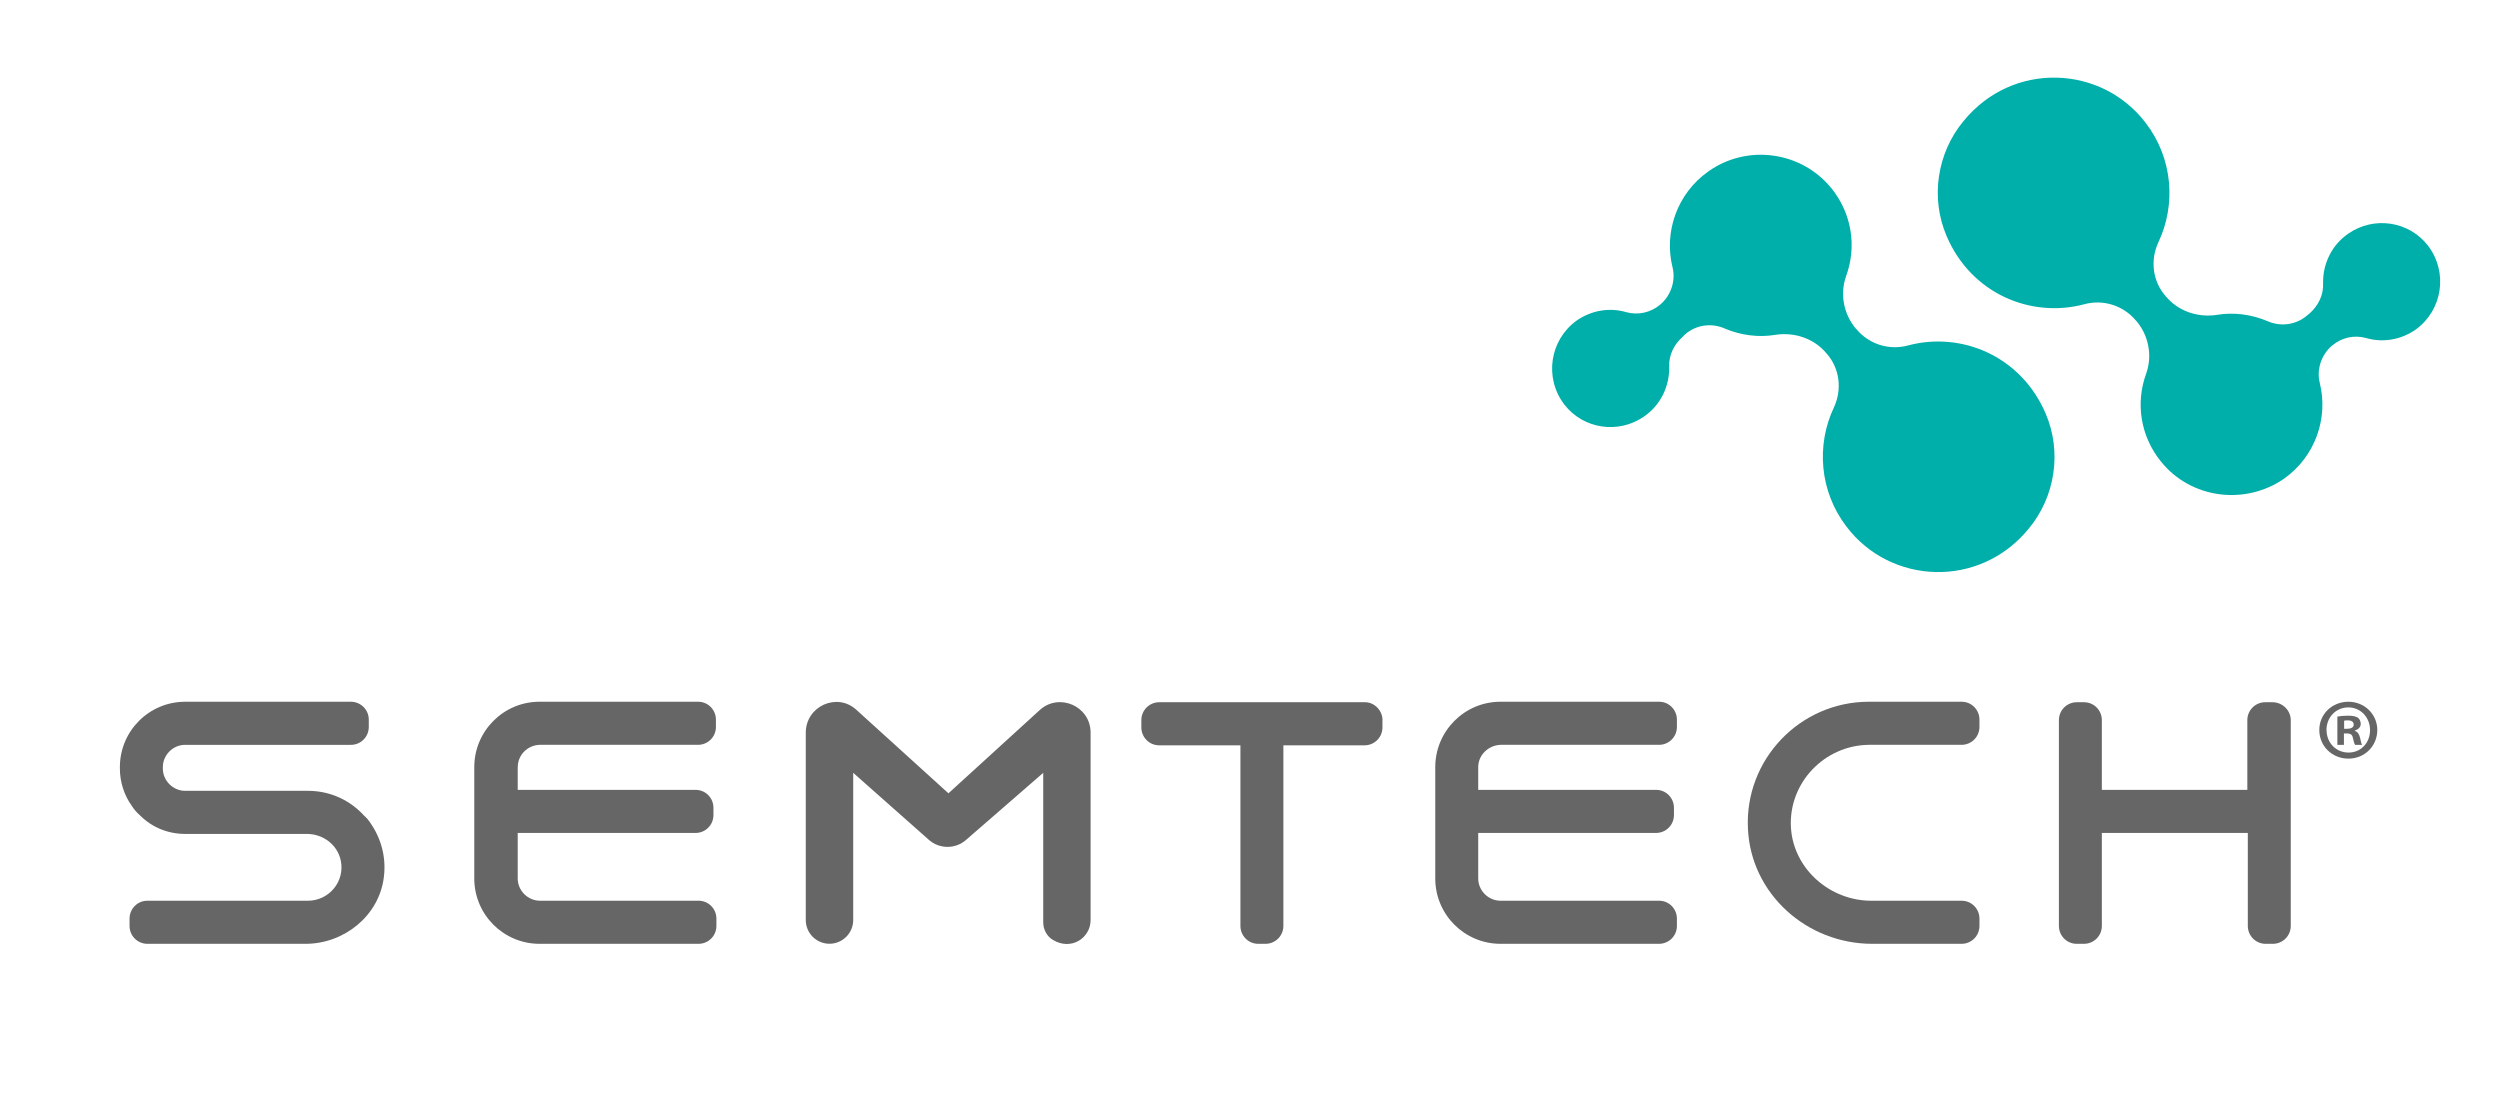 <svg xmlns="http://www.w3.org/2000/svg" id="a" viewBox="0.0 0.0 362.54 160.76" width="474.922" height="210.561"><path d="m265.55,27.24c3.08,3.79,3.72,8.62,2.17,12.83-.91,2.59-.35,5.47,1.4,7.57l.14.14c1.82,2.17,4.77,3.08,7.5,2.31,7.71-2.03,16.34,1.54,19.91,9.89,2.38,5.54,1.4,12.06-2.45,16.69-7.15,8.76-20.05,8.13-26.43-.28-3.93-5.12-4.42-11.85-1.82-17.32,1.19-2.59.84-5.61-1.05-7.78l-.07-.07c-1.75-2.1-4.56-3.08-7.36-2.66-2.45.42-5.05.07-7.36-.91-1.89-.84-4.14-.56-5.75.84l-.35.35c-1.26,1.12-2.03,2.66-1.96,4.35.07,2.73-1.19,5.54-3.65,7.22-3.72,2.59-8.83,1.82-11.57-1.75-2.94-3.86-2.1-9.32,1.75-12.13,2.17-1.54,4.84-1.96,7.22-1.26,1.75.49,3.58.07,4.98-1.12h0c1.54-1.33,2.24-3.44,1.75-5.4-1.26-5.05.63-10.66,5.19-13.88,5.61-4,13.46-2.94,17.81,2.38Z" fill="#00afaa"/><path d="m313.43,66.99c-3.08-3.79-3.72-8.62-2.17-12.83.91-2.59.35-5.47-1.4-7.57l-.14-.14c-1.82-2.17-4.77-3.08-7.5-2.31-7.71,2.03-16.34-1.54-19.91-9.89-2.38-5.54-1.4-12.06,2.45-16.69,7.15-8.76,20.05-8.13,26.43.28,3.93,5.12,4.42,11.85,1.82,17.32-1.19,2.59-.84,5.61,1.05,7.78l.07.07c1.75,2.1,4.56,3.08,7.36,2.66,2.45-.42,5.05-.07,7.36.91,1.89.84,4.14.56,5.75-.84l.35-.28c1.26-1.12,2.03-2.66,1.96-4.35-.07-2.73,1.19-5.54,3.65-7.22,3.72-2.59,8.83-1.82,11.57,1.75,2.94,3.86,2.1,9.32-1.75,12.13-2.17,1.54-4.84,1.96-7.22,1.26-1.75-.49-3.58-.07-4.98,1.12h0c-1.54,1.33-2.24,3.44-1.75,5.4,1.26,5.05-.63,10.66-5.19,13.88-5.68,3.93-13.53,2.87-17.81-2.45Z" fill="#00afaa"/><path d="m344.77,105.88c0,2.32-1.82,4.15-4.19,4.15s-4.22-1.82-4.22-4.15,1.87-4.1,4.22-4.1,4.19,1.82,4.19,4.1Zm-7.36,0c0,1.82,1.35,3.27,3.19,3.27s3.12-1.45,3.12-3.25-1.32-3.3-3.15-3.3-3.17,1.47-3.17,3.27Zm2.52,2.15h-.95v-4.1c.38-.07.9-.13,1.57-.13.77,0,1.12.13,1.42.3.22.18.4.5.4.9,0,.45-.35.8-.85.95v.05c.4.15.62.45.75,1,.13.62.2.88.3,1.03h-1.02c-.12-.15-.2-.53-.32-1-.07-.45-.32-.65-.85-.65h-.45v1.65Zm.02-2.33h.45c.52,0,.95-.17.95-.6,0-.38-.27-.62-.87-.62-.25,0-.42.02-.52.05v1.17Z" fill="#666"/><path d="m52.83,118.35c-2.03-2.25-4.91-3.65-8.2-3.65h-17.81c-1.75,0-3.23-1.47-3.23-3.23v-.21c0-1.76,1.47-3.23,3.23-3.23h24.05c1.47,0,2.59-1.19,2.59-2.6v-1.05c0-1.47-1.19-2.6-2.59-2.6h-24.05c-5.19,0-9.46,4.21-9.46,9.48v.21c0,1.97.63,3.86,1.68,5.34.35.56.77,1.05,1.26,1.47,1.68,1.69,4,2.67,6.52,2.67h17.67c2.31,0,4.42,1.54,4.91,3.86.63,3.09-1.75,5.83-4.77,5.83h-23.28c-1.47,0-2.59,1.19-2.59,2.6v1.05c0,1.47,1.19,2.6,2.59,2.6h22.93c5.61,0,10.66-4.07,11.36-9.62.42-3.23-.56-6.18-2.38-8.5-.14-.14-.28-.28-.42-.42Z" fill="#666"/><path d="m259.73,120.11c.42,5.97,5.68,10.53,11.64,10.53h13.11c1.47,0,2.59,1.19,2.59,2.6v1.05c0,1.47-1.19,2.6-2.59,2.6h-12.97c-9.46,0-17.6-7.23-18.02-16.71-.49-10.04,7.57-18.4,17.53-18.4h13.46c1.47,0,2.59,1.19,2.59,2.6v1.05c0,1.47-1.19,2.6-2.59,2.6h-13.46c-6.45.07-11.71,5.55-11.29,12.08Z" fill="#666"/><path d="m75.06,111.26v3.3h25.8c1.47,0,2.59,1.19,2.59,2.6v1.05c0,1.47-1.19,2.6-2.59,2.6h-25.8v6.6c0,1.76,1.47,3.23,3.23,3.23h23c1.47,0,2.59,1.19,2.59,2.6v1.05c0,1.47-1.19,2.6-2.59,2.6h-23.07c-5.19,0-9.46-4.21-9.46-9.48v-16.15c0-5.2,4.21-9.48,9.46-9.48h23c1.47,0,2.59,1.19,2.59,2.6v1.05c0,1.47-1.19,2.6-2.59,2.6h-23c-1.75.07-3.15,1.47-3.15,3.23Z" fill="#666"/><path d="m214.37,111.26v3.3h25.8c1.47,0,2.59,1.19,2.59,2.6v1.05c0,1.47-1.19,2.6-2.59,2.6h-25.8v6.6c0,1.76,1.47,3.23,3.23,3.23h23c1.47,0,2.59,1.19,2.59,2.6v1.05c0,1.47-1.19,2.6-2.59,2.6h-23c-5.19,0-9.46-4.21-9.46-9.48v-16.15c0-5.2,4.21-9.48,9.46-9.48h23c1.47,0,2.59,1.19,2.59,2.6v1.05c0,1.47-1.19,2.6-2.59,2.6h-23c-1.75.07-3.23,1.47-3.23,3.23Z" fill="#666"/><path d="m332.22,104.45v29.84c0,1.47-1.19,2.6-2.59,2.6h-1.05c-1.47,0-2.59-1.19-2.59-2.6v-13.48h-21.17v13.48c0,1.47-1.19,2.6-2.59,2.6h-1.05c-1.47,0-2.59-1.19-2.59-2.6v-29.84c0-1.47,1.19-2.6,2.59-2.6h1.05c1.47,0,2.59,1.19,2.59,2.6v10.11h21.1v-10.11c0-1.47,1.19-2.6,2.59-2.6h1.05c1.47,0,2.66,1.19,2.66,2.6Z" fill="#666"/><path d="m200.48,104.45v1.05c0,1.47-1.19,2.6-2.59,2.6h-11.78v26.19c0,1.47-1.19,2.6-2.59,2.6h-1.05c-1.47,0-2.59-1.19-2.59-2.6v-26.19h-11.78c-1.47,0-2.59-1.19-2.59-2.6v-1.05c0-1.47,1.19-2.6,2.59-2.6h29.87c1.33,0,2.52,1.19,2.52,2.6Z" fill="#666"/><path d="m137.52,115.05l-13.32-12.08c-2.8-2.6-7.36-.56-7.36,3.3v27.17c0,1.9,1.54,3.44,3.44,3.44h0c1.89,0,3.44-1.54,3.44-3.44v-21.35l10.94,9.69c1.54,1.4,3.93,1.4,5.47,0l11.15-9.69v21.7c0,1.05.56,2.04,1.4,2.53,2.66,1.61,5.47-.28,5.47-2.88v-27.17c0-3.86-4.56-5.83-7.36-3.3l-13.25,12.08Z" fill="#666"/></svg>